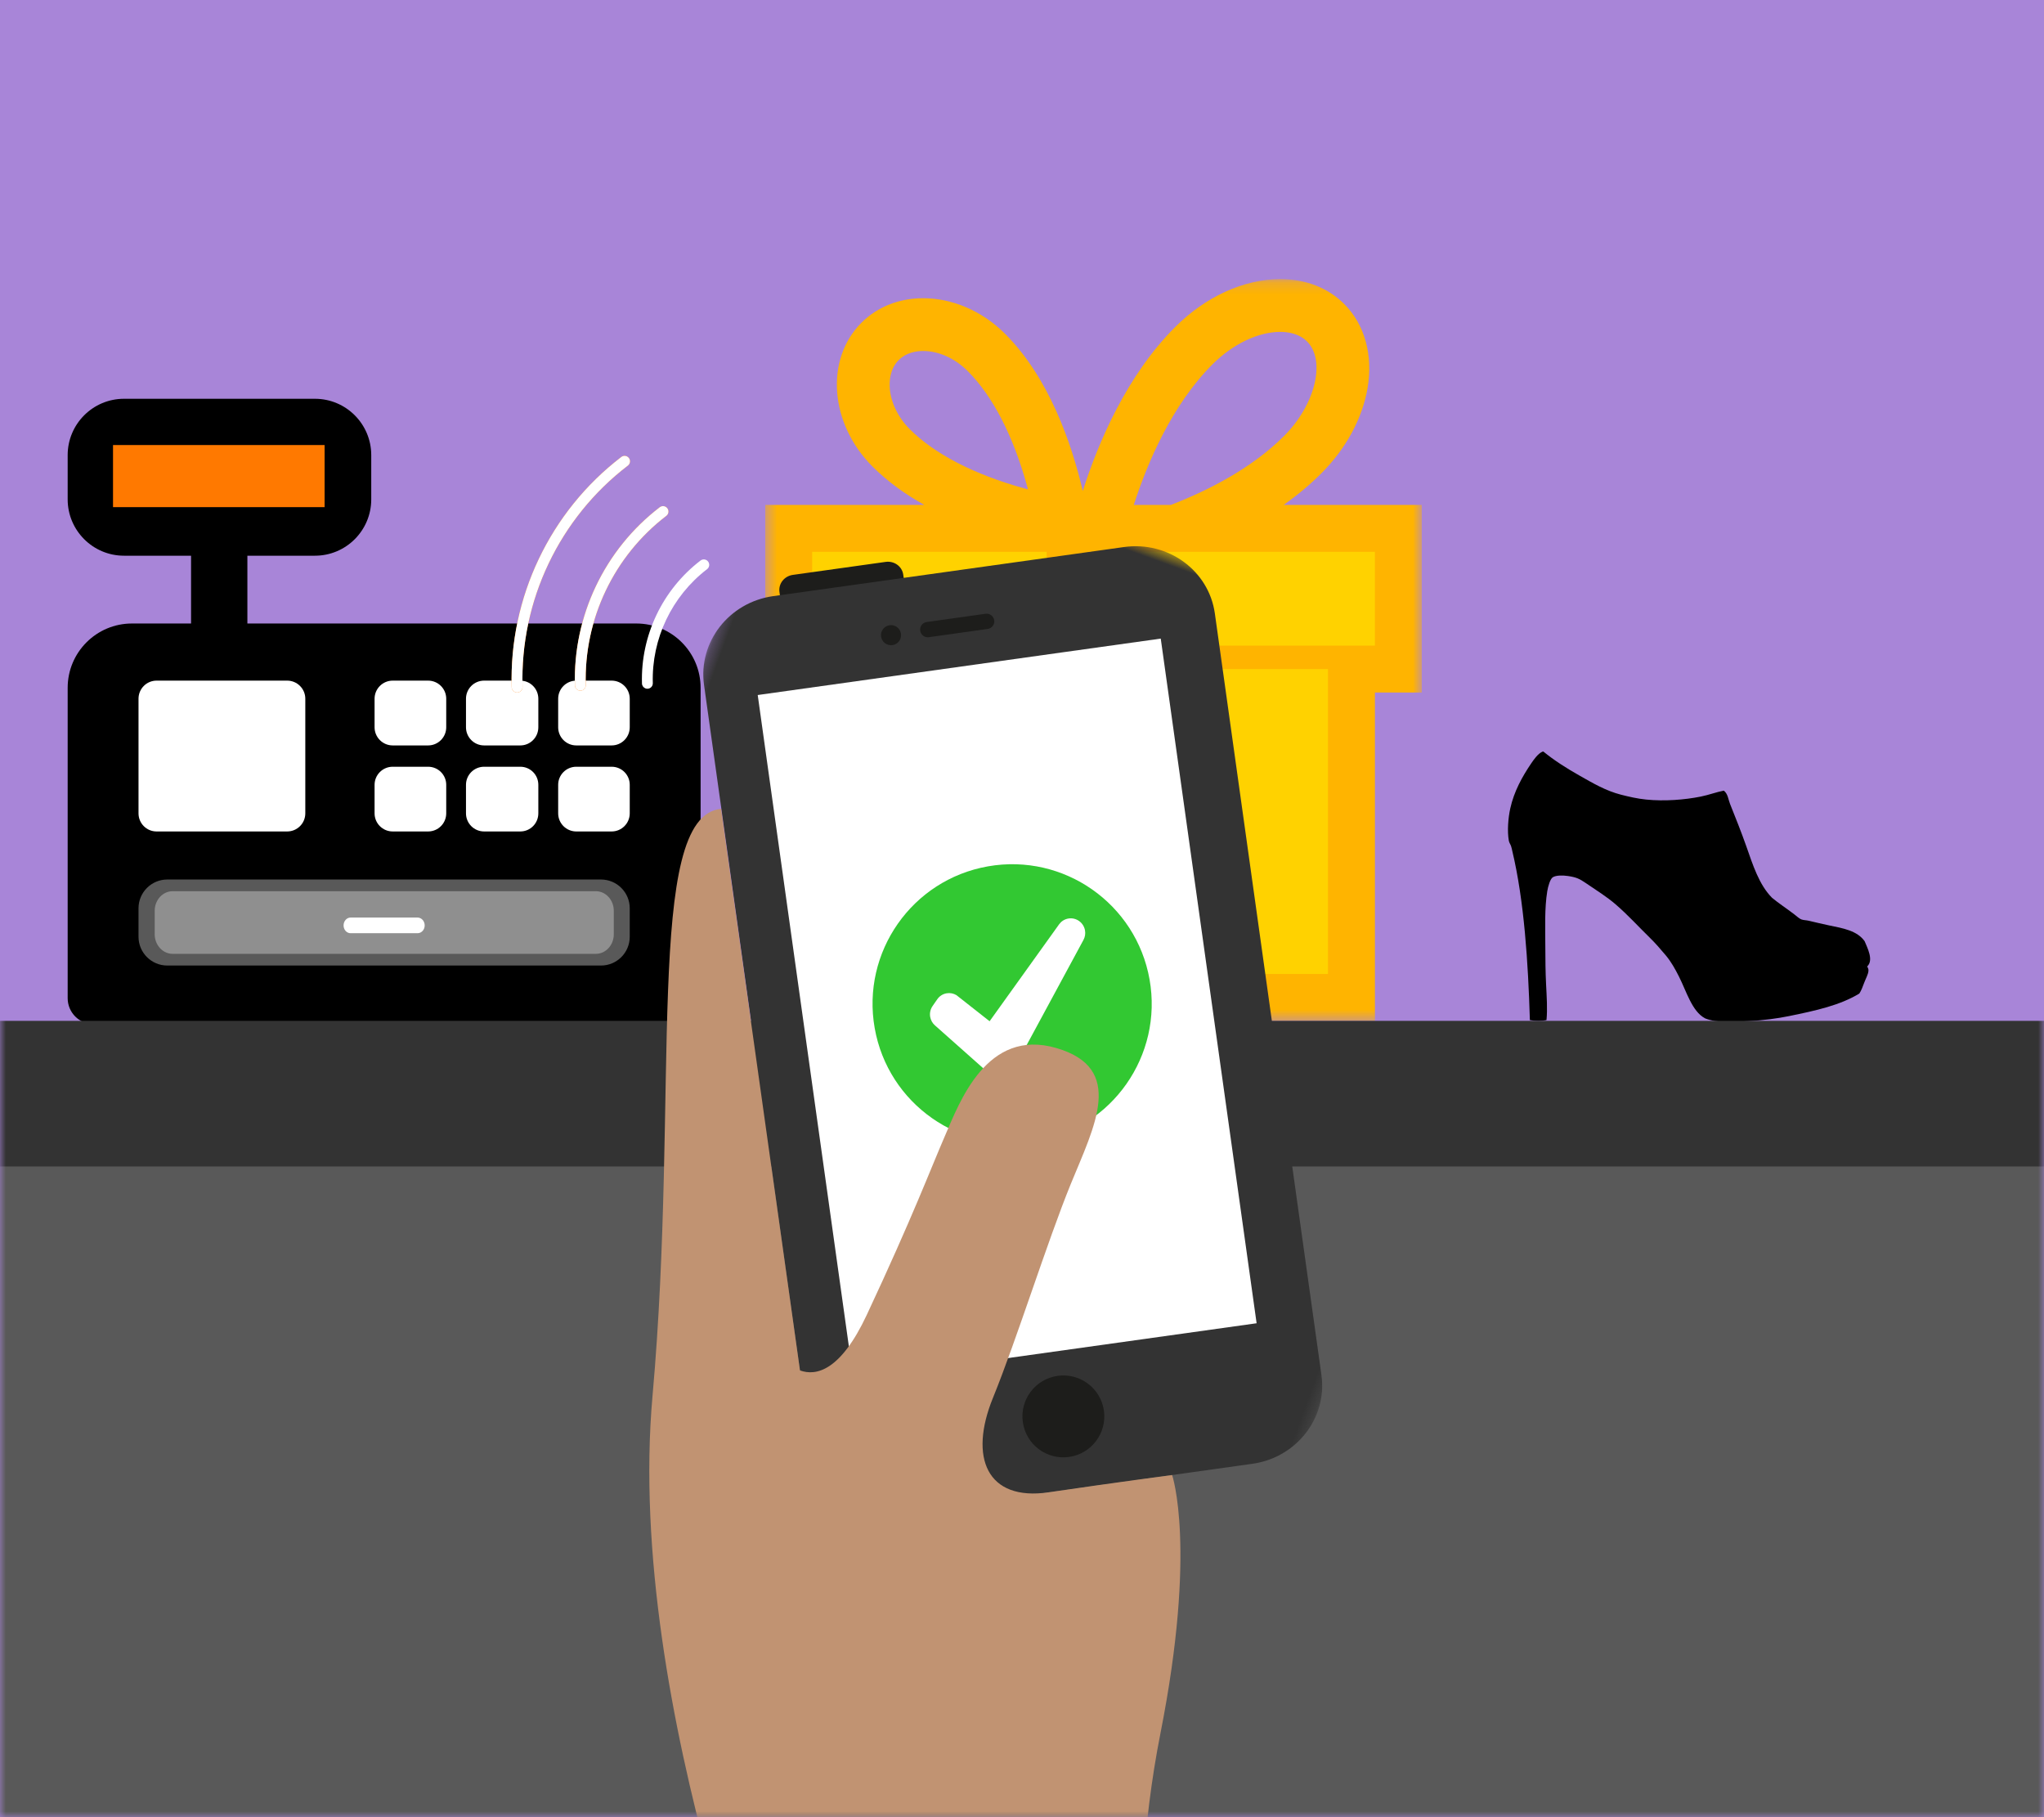 <?xml version="1.0" encoding="UTF-8"?>
<svg width="180px" height="160px" viewBox="0 0 180 160" version="1.1" xmlns="http://www.w3.org/2000/svg" xmlns:xlink="http://www.w3.org/1999/xlink">
    <rect x="0" y="0" width="180" height="160" fill="#808080" stroke="none"/>
    <!-- Generator: sketchtool 53.2 (72643) - https://sketchapp.com -->
    <title>E3A14D15-17D5-413C-A395-763AF35E4328</title>
    <desc>Created with sketchtool.</desc>
    <defs>
        <rect id="path-1" x="0" y="-2.27373675e-13" width="180" height="160"></rect>
        <polygon id="path-3" points="0.46 0.179 58.278 0.179 58.278 65.487 0.46 65.487"></polygon>
        <polygon id="path-5" points="0 167.863 245.878 167.863 245.878 0.577 0 0.577"></polygon>
        <polygon id="path-7" points="0.251 0.517 73.698 0.517 73.698 88.846 0.251 88.846"></polygon>
    </defs>
    <g id="---OM---MARCHAND" stroke="none" stroke-width="1" fill="none" fill-rule="evenodd">
        <g id="DESKTOP---OM-NEW" transform="translate(-50, -922)">
            <g id="Group-10" transform="translate(50, 922)">
                <g id="images/offre_mobile">
                    <mask id="mask-2" fill="white">
                        <use xlink:href="#path-1"></use>
                    </mask>
                    <use id="Mask" fill="#A885D8" fill-rule="nonzero" xlink:href="#path-1"></use>
                    <g id="Group-24" mask="url(#mask-2)">
                        <g transform="translate(-22, 24)">
                            <g id="Group-3" stroke="none" stroke-width="1" fill="none" fill-rule="evenodd" transform="translate(88.93, 0.398)">
                                <mask id="mask-4" fill="white">
                                    <use xlink:href="#path-3"></use>
                                </mask>
                                <g id="Clip-2"></g>
                                <path d="M11.426,9.79 C11.38,9.201 11.422,8.096 12.212,7.306 C12.874,6.646 13.748,6.506 14.365,6.506 C15.737,6.506 17.169,7.153 18.295,8.28 C20.483,10.466 22.282,13.943 23.501,18.339 C23.535,18.458 23.568,18.574 23.599,18.692 C23.482,18.661 23.364,18.629 23.245,18.596 C18.849,17.377 15.372,15.575 13.187,13.391 C12.165,12.369 11.524,11.057 11.426,9.79 M39.844,7.682 C41.633,5.894 43.866,4.825 45.816,4.825 C46.507,4.825 47.475,4.971 48.169,5.663 C49.848,7.344 48.905,11.232 46.15,13.988 C43.315,16.824 39.499,18.775 36.185,20.058 L32.915,20.058 C34.113,16.344 36.274,11.252 39.844,7.682 M46.116,20.058 C47.286,19.227 48.408,18.302 49.435,17.273 C51.591,15.118 53.033,12.467 53.496,9.806 C54.002,6.89 53.259,4.184 51.454,2.378 C50.015,0.939 48.066,0.178 45.817,0.178 C42.614,0.178 39.24,1.717 36.559,4.396 C32.269,8.686 29.769,14.609 28.424,18.833 C27.427,14.587 25.441,8.854 21.582,4.995 C19.512,2.923 16.864,1.86 14.365,1.86 C12.322,1.86 10.379,2.571 8.928,4.022 C5.702,7.247 6.137,12.912 9.901,16.675 C11.243,18.017 12.811,19.133 14.464,20.058 L0.46,20.058 L0.46,36.578 L4.589,36.578 L4.589,65.487 L54.15,65.487 L54.15,36.578 L58.278,36.578 L58.278,20.058 L46.116,20.058" id="Fill-1" fill="#FFB400" mask="url(#mask-4)"></path>
                            </g>
                            <mask id="mask-6" fill="white">
                                <use xlink:href="#path-5"></use>
                            </mask>
                            <g id="Clip-5" stroke="none" fill="none"></g>
                            <polygon id="Fill-4" stroke="none" fill="#FFD200" fill-rule="evenodd" mask="url(#mask-6)" points="97.649 61.756 114.169 61.756 114.169 34.912 97.649 34.912"></polygon>
                            <polygon id="Fill-6" stroke="none" fill="#FFD200" fill-rule="evenodd" mask="url(#mask-6)" points="93.519 32.846 114.17 32.846 114.17 24.586 93.519 24.586"></polygon>
                            <polygon id="Fill-7" stroke="none" fill="#FFD200" fill-rule="evenodd" mask="url(#mask-6)" points="122.429 61.756 138.947 61.756 138.947 34.912 122.429 34.912"></polygon>
                            <polygon id="Fill-8" stroke="none" fill="#FFD200" fill-rule="evenodd" mask="url(#mask-6)" points="122.429 32.846 143.08 32.846 143.08 24.586 122.429 24.586"></polygon>
                            <path d="M157.857,42.174 L157.912,42.173 C158.86,42.949 159.961,43.65 161.123,44.304 C162.256,44.945 163.406,45.631 164.766,45.976 C165.461,46.151 166.176,46.321 166.966,46.4 C168.556,46.562 170.343,46.426 171.77,46.138 C172.501,45.991 173.158,45.736 173.803,45.615 C174.165,45.889 174.191,46.38 174.351,46.781 C174.827,47.97 175.332,49.233 175.777,50.493 C176.368,52.173 176.902,53.885 178.046,55.046 C178.645,55.544 179.334,55.988 180.006,56.504 C180.221,56.668 180.447,56.89 180.66,56.962 C180.84,57.024 181.074,57.02 181.283,57.07 C181.836,57.195 182.454,57.354 183.023,57.469 C184.328,57.736 185.537,57.941 186.204,58.871 C186.431,59.434 187.027,60.535 186.43,61.093 C186.491,61.231 186.558,61.306 186.539,61.5 C186.51,61.808 186.294,62.181 186.164,62.534 C186.029,62.9 185.899,63.242 185.733,63.483 C184.016,64.519 181.94,64.975 179.551,65.464 C178.548,65.668 177.296,65.845 175.915,65.911 C174.649,65.971 173.225,66.084 172.196,65.681 L172.141,65.655 C171,65.049 170.508,63.273 169.848,61.971 C169.514,61.313 169.16,60.677 168.701,60.128 C168.239,59.579 167.776,59.04 167.283,58.561 C166.307,57.61 165.361,56.56 164.26,55.613 C163.516,54.974 162.543,54.356 161.645,53.75 C161.1,53.38 160.825,53.239 160.069,53.13 C159.631,53.068 159.035,53.054 158.74,53.244 C158.514,53.389 158.325,54.04 158.256,54.468 C158.012,55.961 158.079,57.703 158.085,59.327 C158.089,60.466 158.096,61.582 158.152,62.666 C158.207,63.766 158.281,64.834 158.189,65.814 C157.794,65.907 157.124,65.897 156.725,65.819 C156.572,60.731 156.224,55.31 155.175,50.923 C155.144,50.791 155.113,50.625 155.065,50.49 C155.006,50.322 154.906,50.211 154.873,50.03 C154.72,49.184 154.813,48.017 154.999,47.179 C155.326,45.692 156.05,44.383 156.829,43.235 C157.074,42.873 157.451,42.328 157.857,42.174" id="Fill-9" stroke="none" fill="#000000" fill-rule="evenodd" mask="url(#mask-6)"></path>
                            <path d="M43.785,30.898 L43.785,24.929 L49.733,24.929 C52.474,24.929 54.693,22.706 54.693,19.968 L54.693,16.073 C54.693,13.336 52.474,11.112 49.733,11.112 L32.919,11.112 C30.183,11.112 27.959,13.336 27.959,16.073 L27.959,19.968 C27.959,22.706 30.183,24.929 32.919,24.929 L38.825,24.929 L38.825,30.898 L33.622,30.898 C30.495,30.898 27.959,33.433 27.959,36.562 L27.959,63.885 C27.959,65.153 28.984,66.177 30.252,66.177 L81.404,66.177 C82.672,66.177 83.697,65.153 83.697,63.885 L83.697,36.562 C83.697,33.433 81.162,30.898 78.034,30.898 L43.785,30.898" id="Fill-10" stroke="none" fill="#000000" fill-rule="evenodd" mask="url(#mask-6)"></path>
                            <polygon id="Fill-11" stroke="none" fill="#FF7900" fill-rule="evenodd" mask="url(#mask-6)" points="31.953 20.646 31.953 15.185 50.585 15.185 50.585 20.653 31.953 20.653"></polygon>
                            <path d="M63.036,37.523 C63.036,36.643 63.75,35.928 64.632,35.928 L67.818,35.928 C68.7,35.928 69.407,36.643 69.407,37.523 L69.407,40.037 C69.407,40.917 68.7,41.634 67.818,41.634 L64.632,41.634 C63.75,41.634 63.036,40.917 63.036,40.037 L63.036,37.523" id="Fill-12" stroke="none" fill="#FFFFFF" fill-rule="evenodd" mask="url(#mask-6)"></path>
                            <path d="M63.036,45.101 C63.036,44.224 63.75,43.51 64.632,43.51 L67.818,43.51 C68.7,43.51 69.407,44.22 69.407,45.101 L69.407,47.613 C69.407,48.496 68.7,49.209 67.818,49.209 L64.632,49.209 C63.75,49.209 63.036,48.496 63.036,47.613 L63.036,45.101" id="Fill-13" stroke="none" fill="#FFFFFF" fill-rule="evenodd" mask="url(#mask-6)"></path>
                            <path d="M54.986,37.523 C54.986,36.643 55.702,35.928 56.582,35.928 L59.7,35.928 C60.581,35.928 61.296,36.643 61.296,37.523 L61.296,40.037 C61.296,40.917 60.581,41.634 59.7,41.634 L56.582,41.634 C55.702,41.634 54.986,40.917 54.986,40.037 L54.986,37.523" id="Fill-14" stroke="none" fill="#FFFFFF" fill-rule="evenodd" mask="url(#mask-6)"></path>
                            <path d="M54.986,45.101 C54.986,44.224 55.702,43.51 56.582,43.51 L59.7,43.51 C60.581,43.51 61.296,44.22 61.296,45.101 L61.296,47.613 C61.296,48.496 60.581,49.209 59.7,49.209 L56.582,49.209 C55.702,49.209 54.986,48.496 54.986,47.613 L54.986,45.101" id="Fill-15" stroke="none" fill="#FFFFFF" fill-rule="evenodd" mask="url(#mask-6)"></path>
                            <path d="M77.457,47.612 C77.457,48.495 76.743,49.209 75.861,49.209 L72.75,49.209 C71.868,49.209 71.154,48.495 71.154,47.612 L71.154,45.1 C71.154,44.224 71.868,43.51 72.75,43.51 L75.861,43.51 C76.743,43.51 77.457,44.22 77.457,45.1 L77.457,47.612" id="Fill-16" stroke="none" fill="#FFFFFF" fill-rule="evenodd" mask="url(#mask-6)"></path>
                            <path d="M77.457,40.037 C77.457,40.917 76.743,41.634 75.861,41.634 L72.75,41.634 C71.868,41.634 71.154,40.917 71.154,40.037 L71.154,37.523 C71.154,36.642 71.868,35.928 72.75,35.928 L75.861,35.928 C76.743,35.928 77.457,36.642 77.457,37.523 L77.457,40.037" id="Fill-17" stroke="none" fill="#FFFFFF" fill-rule="evenodd" mask="url(#mask-6)"></path>
                            <path d="M34.198,37.523 C34.198,36.643 34.908,35.928 35.789,35.928 L47.289,35.928 C48.171,35.928 48.886,36.643 48.886,37.523 L48.886,47.613 C48.886,48.496 48.171,49.209 47.289,49.209 L35.789,49.209 C34.908,49.209 34.198,48.496 34.198,47.613 L34.198,37.523" id="Fill-18" stroke="none" fill="#FFFFFF" fill-rule="evenodd" mask="url(#mask-6)"></path>
                            <path d="M77.457,58.479 C77.457,59.881 76.322,61.014 74.922,61.014 L36.734,61.014 C35.334,61.014 34.198,59.881 34.198,58.479 L34.198,55.973 C34.198,54.572 35.334,53.439 36.734,53.439 L74.922,53.439 C76.322,53.439 77.457,54.572 77.457,55.973 L77.457,58.479" id="Fill-19" stroke="none" fill="#595959" fill-rule="evenodd" mask="url(#mask-6)"></path>
                            <path d="M76.052,56.198 C76.052,55.241 75.344,54.469 74.47,54.469 L37.206,54.469 C36.332,54.469 35.623,55.241 35.623,56.198 L35.623,58.262 C35.623,59.21 36.332,59.984 37.206,59.984 L74.47,59.984 C75.344,59.984 76.052,59.215 76.052,58.262 L76.052,56.198" id="Fill-20" stroke="none" fill="#8F8F8F" fill-rule="evenodd" mask="url(#mask-6)"></path>
                            <path d="M59.399,57.482 C59.399,57.862 59.118,58.168 58.774,58.168 L52.874,58.168 C52.53,58.168 52.256,57.862 52.256,57.482 C52.256,57.1 52.53,56.79 52.874,56.79 L58.774,56.79 C59.118,56.79 59.399,57.1 59.399,57.482" id="Fill-21" stroke="none" fill="#FFFFFF" fill-rule="evenodd" mask="url(#mask-6)"></path>
                            <polygon id="Fill-22" stroke="none" fill="#595959" fill-rule="evenodd" mask="url(#mask-6)" points="233.208 66.176 20.196 66.176 20.196 167.863 204.868 167.863"></polygon>
                            <path d="M245.878,72.295 C245.878,75.836 243.08,78.706 239.628,78.706 L6.251,78.706 C2.798,78.706 5.77464789e-05,75.836 5.77464789e-05,72.295 C5.77464789e-05,68.755 2.798,65.885 6.251,65.885 L239.628,65.885 C243.08,65.885 245.878,68.755 245.878,72.295" id="Fill-23" stroke="none" fill="#333333" fill-rule="evenodd" mask="url(#mask-6)"></path>
                        </g>
                    </g>
                    <g id="Group-26" mask="url(#mask-2)">
                        <g transform="translate(79.438, 114.489) rotate(20) translate(-79.438, -114.489) translate(26.938, 43.989)">
                            <path d="M21.389,16.275 C21.73,16.921 22.556,17.154 23.229,16.797 L30.509,12.93 C31.185,12.571 31.454,11.759 31.111,11.113 L30.745,10.424 C30.401,9.776 29.577,9.542 28.902,9.902 L21.621,13.768 C20.946,14.125 20.677,14.938 21.023,15.587 L21.389,16.275 Z" id="Fill-1" fill="#1D1D1B"></path>
                            <g id="Group-5" stroke-width="1" fill="none" transform="translate(16.545, 0.12)">
                                <mask id="mask-8" fill="white">
                                    <use xlink:href="#path-7"></use>
                                </mask>
                                <g id="Clip-4"></g>
                                <path d="M32.796,85.24 C34.581,88.6 38.839,89.833 42.308,87.991 L69.865,73.358 C73.335,71.517 74.698,67.297 72.913,63.939 L41.153,4.126 C39.364,0.764 35.106,-0.47 31.64,1.37 L4.08,16.003 C0.614,17.847 -0.75,22.065 1.036,25.429 L32.796,85.24 Z" id="Fill-3" fill="#333333" mask="url(#mask-8)"></path>
                            </g>
                            <path d="M72.53,73.557 C73.464,75.316 72.792,77.5 71.032,78.433 C69.274,79.368 67.095,78.699 66.161,76.94 C65.225,75.179 65.895,72.999 67.651,72.065 C69.412,71.13 71.596,71.798 72.53,73.557" id="Fill-6" fill="#1D1D1B"></path>
                            <polygon id="Fill-8" fill="#FFFFFF" points="46.45 11.958 46.445 11.96 22.328 24.768 50.875 78.531 59.508 73.946 59.515 73.943 82.531 61.721 53.98 7.961"></polygon>
                            <circle id="Oval-3" fill="#32C832" transform="translate(52.681, 42.656) rotate(-30) translate(-52.681, -42.656) " cx="52.681" cy="42.656" r="12.291"></circle>
                            <path d="M60.055,37.385 C60.055,36.676 59.486,36.101 58.784,36.101 C58.447,36.101 58.142,36.233 57.914,36.448 L57.914,36.448 L50.392,43.803 L47.914,41.031 L47.914,41.031 C47.691,40.839 47.402,40.722 47.086,40.722 C46.735,40.722 46.417,40.866 46.187,41.098 L45.679,41.612 C45.449,41.844 45.306,42.165 45.306,42.519 C45.306,42.823 45.411,43.101 45.585,43.321 L45.585,43.321 L49.654,48.456 L49.654,48.456 C49.887,48.75 50.245,48.938 50.646,48.938 C51.048,48.938 51.406,48.75 51.639,48.456 L51.639,48.456 L59.776,38.187 L59.776,38.186 C59.951,37.967 60.055,37.688 60.055,37.385" id="Fill-3" fill="#FFFFFF" transform="translate(52.681, 42.519) rotate(-30) translate(-52.681, -42.519) "></path>
                            <path d="M39.649,11.46 C39.824,11.789 39.696,12.199 39.371,12.372 L34.743,14.831 C34.412,15.006 34.01,14.879 33.835,14.549 C33.659,14.222 33.779,13.814 34.11,13.64 L38.737,11.182 C39.063,11.01 39.476,11.133 39.649,11.46" id="Fill-10" fill="#1D1D1B"></path>
                            <path d="M32.339,15.388 C32.567,15.818 32.405,16.353 31.976,16.579 C31.541,16.811 31.004,16.646 30.776,16.216 C30.546,15.786 30.71,15.25 31.145,15.018 C31.573,14.791 32.109,14.956 32.339,15.388" id="Fill-12" fill="#1D1D1B"></path>
                            <path d="M67.201,140.12 C67.201,140.12 41.843,112.683 34.728,85.922 C27.834,59.997 16.553,38.216 22.722,35.289 L46.164,79.377 C47.677,79.375 49.536,78.201 50.019,72.77 C50.868,63.225 50.906,58.77 51.099,55.588 C51.292,52.406 51.292,45.406 57.656,44.982 C64.019,44.558 63.171,50.285 62.959,55.8 C62.747,61.315 63.171,70.225 62.959,75.846 C62.747,81.467 65.547,84.606 70.432,81.962 C75.441,79.253 80.11,76.823 80.11,76.823 C80.11,76.823 84.371,82.104 86.922,98.543 C89.474,114.982 96.898,130.682 104.535,140.12 L67.201,140.12 Z" id="Fill-14" fill="#C19372"></path>
                            <path d="M2.178,31.836 C1.989,31.836 1.809,31.723 1.735,31.535 C-1.184,24.198 -0.385,15.841 3.87,9.181 C4.012,8.96 4.305,8.894 4.53,9.037 C4.752,9.179 4.817,9.473 4.675,9.696 C0.584,16.098 -0.183,24.13 2.622,31.183 C2.719,31.427 2.6,31.705 2.355,31.803 C2.297,31.826 2.237,31.836 2.178,31.836" id="Fill-16" fill="#FF7900"></path>
                            <path d="M7.357,29.78 C7.167,29.78 6.988,29.666 6.913,29.479 C4.655,23.801 5.273,17.335 8.565,12.183 C8.706,11.96 9.001,11.894 9.224,12.037 C9.446,12.179 9.512,12.474 9.369,12.696 C6.242,17.592 5.655,23.733 7.8,29.126 C7.898,29.371 7.778,29.649 7.533,29.746 C7.476,29.769 7.416,29.78 7.357,29.78" id="Fill-18" fill="#FF7900"></path>
                            <path d="M2.178,31.836 C1.989,31.836 1.809,31.723 1.735,31.535 C-1.184,24.198 -0.385,15.841 3.87,9.181 C4.012,8.96 4.305,8.894 4.53,9.037 C4.752,9.179 4.817,9.473 4.675,9.696 C0.584,16.098 -0.183,24.13 2.622,31.183 C2.719,31.427 2.6,31.705 2.355,31.803 C2.297,31.826 2.237,31.836 2.178,31.836" id="Fill-20" fill="#FFFFFF"></path>
                            <path d="M12.845,27.601 C12.656,27.601 12.476,27.487 12.402,27.3 C10.845,23.383 11.272,18.921 13.544,15.365 C13.685,15.143 13.98,15.076 14.203,15.22 C14.425,15.361 14.49,15.656 14.348,15.878 C12.242,19.178 11.845,23.315 13.289,26.947 C13.386,27.191 13.267,27.47 13.022,27.567 C12.964,27.59 12.905,27.601 12.845,27.601" id="Fill-22" fill="#FFFFFF"></path>
                            <path d="M7.357,29.78 C7.167,29.78 6.988,29.666 6.913,29.479 C4.655,23.801 5.273,17.335 8.565,12.183 C8.706,11.96 9.001,11.894 9.224,12.037 C9.446,12.179 9.512,12.474 9.369,12.696 C6.242,17.592 5.655,23.733 7.8,29.126 C7.898,29.371 7.778,29.649 7.533,29.746 C7.476,29.769 7.416,29.78 7.357,29.78" id="Fill-24" fill="#FFFFFF"></path>
                        </g>
                    </g>
                </g>
            </g>
        </g>
    </g>
</svg>